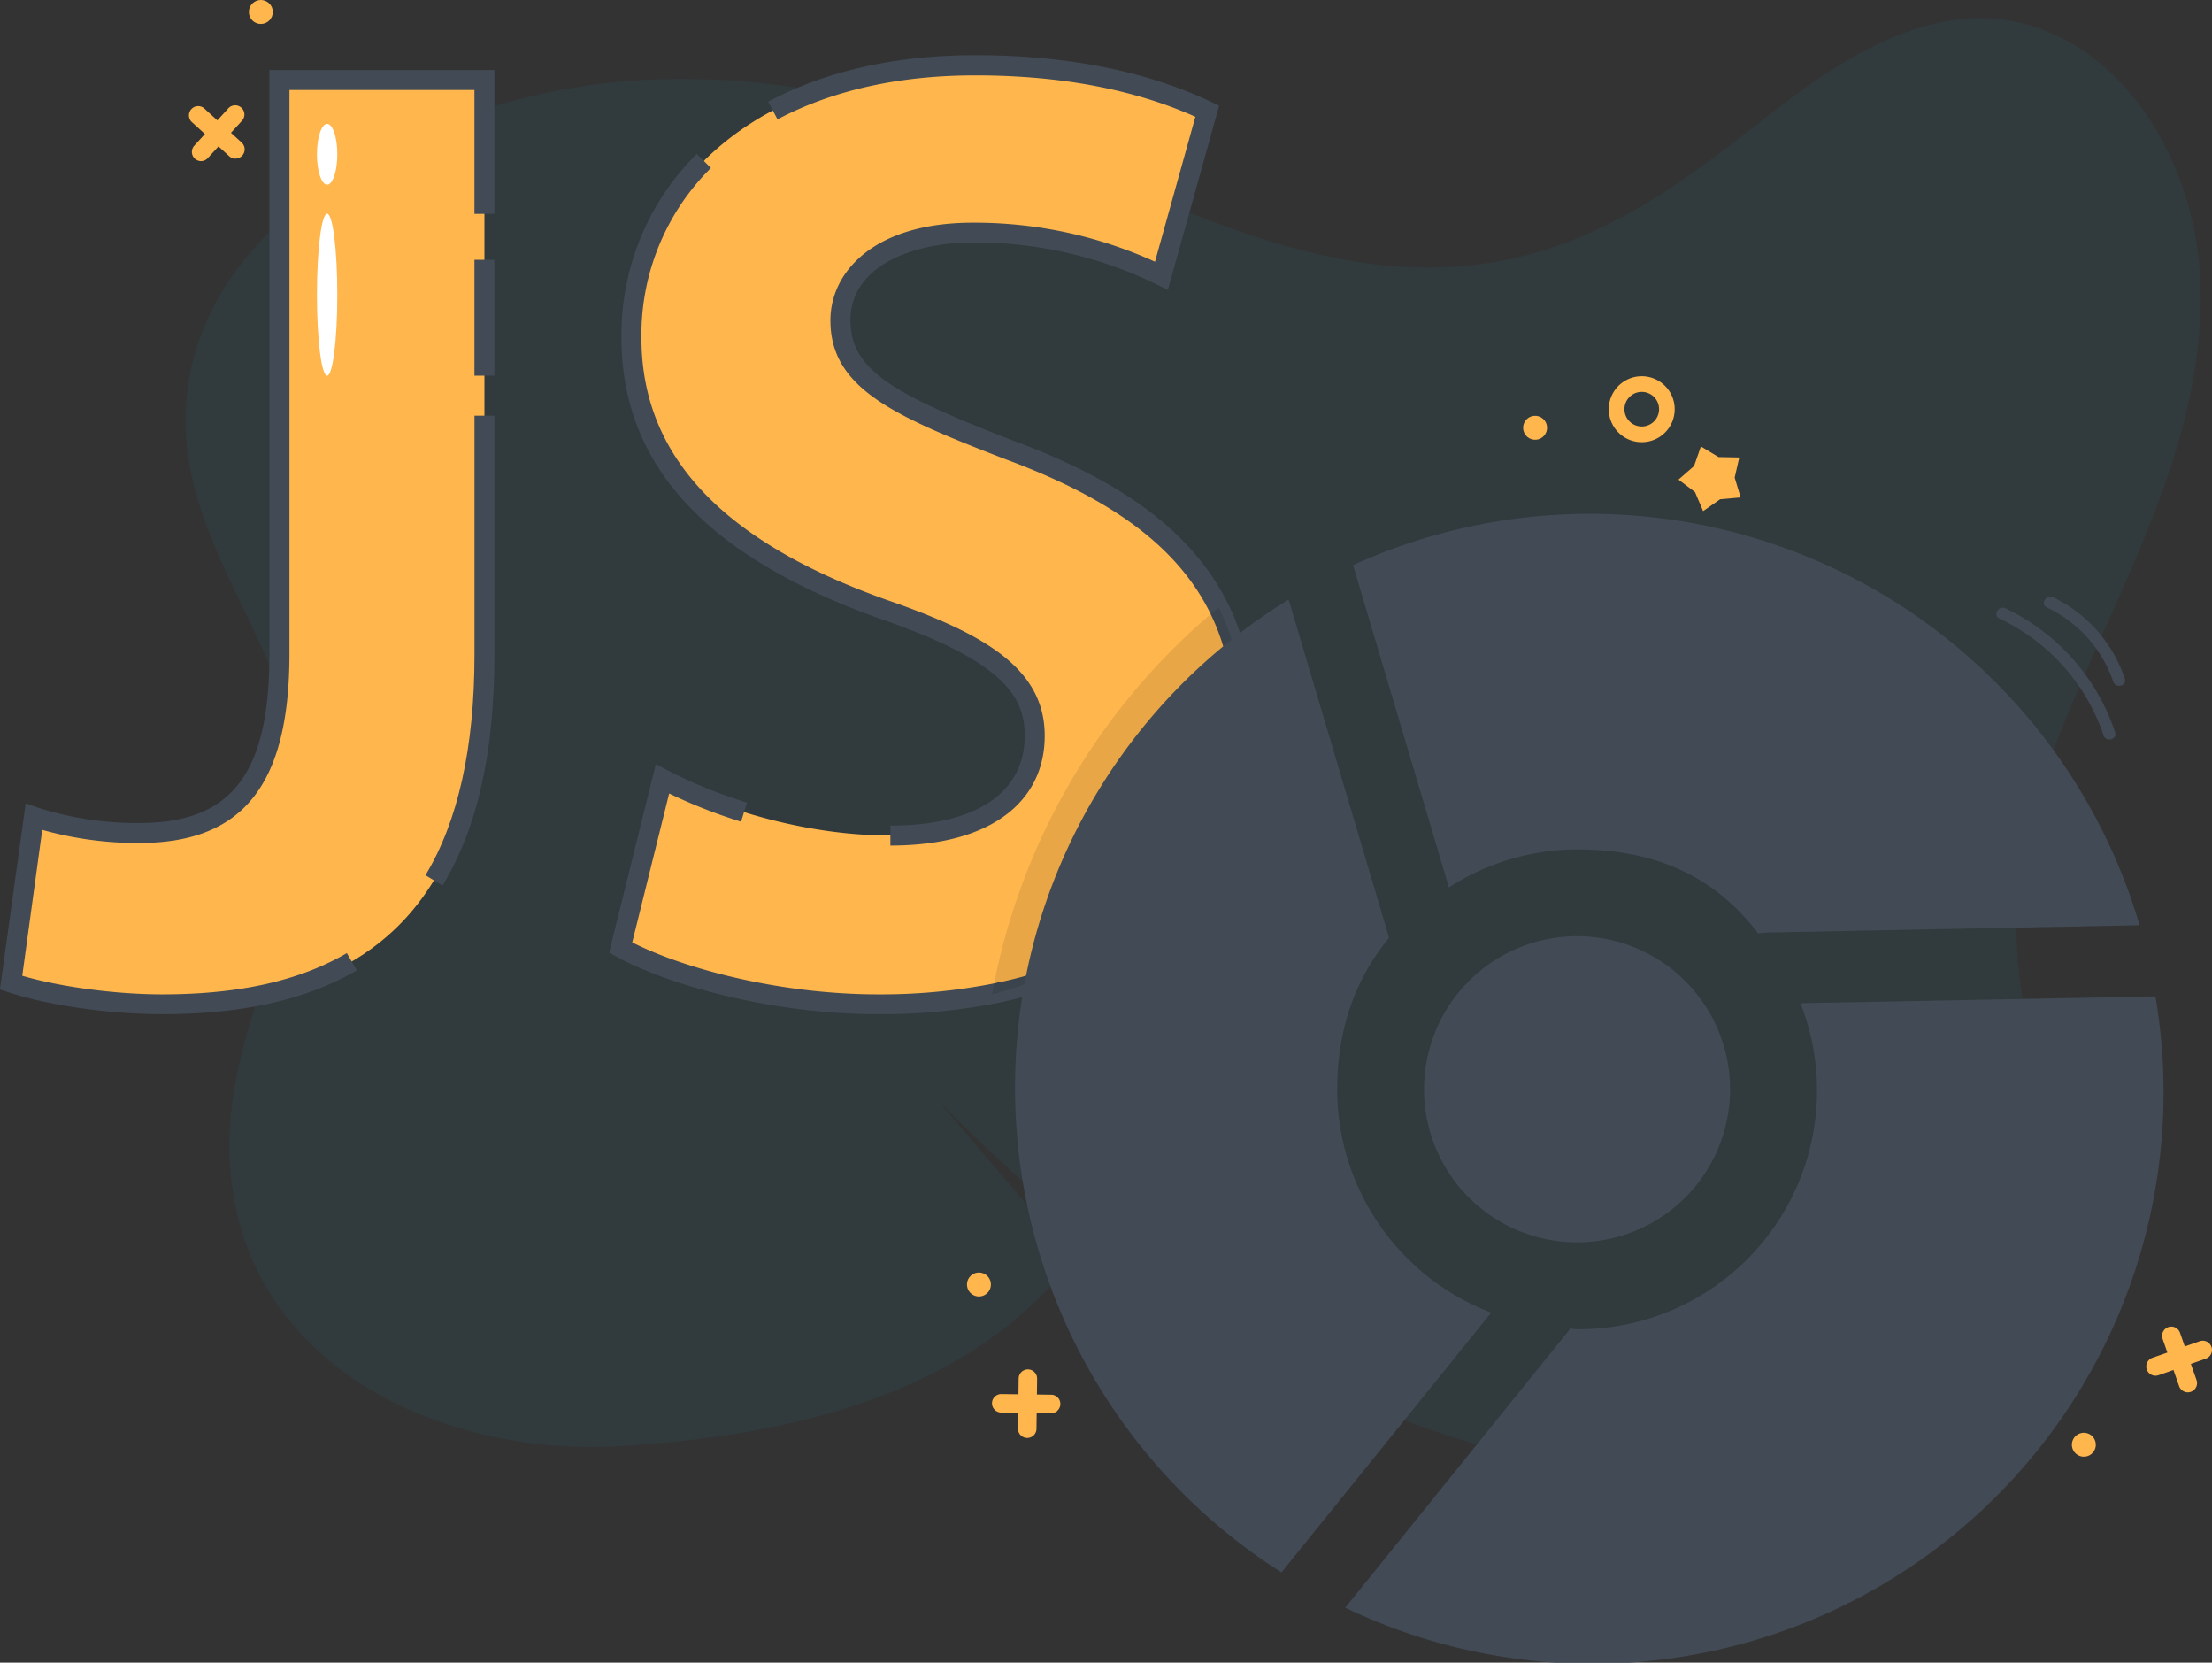 <svg xmlns="http://www.w3.org/2000/svg" viewBox="0 0 553.6 416"><rect x="0" y="0" width="553.6" height="416" fill="#333333" stroke="none"/><defs><style>.cls-1{opacity:0.07;}.cls-2{fill:#1598af;}.cls-3{fill:#ffb64d;}.cls-4{fill:#414a55;}.cls-5{opacity:0.09;}.cls-6{fill:#fff;}</style></defs><title>Asset 100</title><g id="Layer_2" data-name="Layer 2"><g id="Layer_1-2" data-name="Layer 1"><g class="cls-1"><path class="cls-2" d="M268.63,315c-26.23,34.53-72.49,44.42-113.45,46.84-49,2.9-100.82-24.18-97.64-80.1C59.21,252.3,78,225,75.64,195.53c-2.53-31.38-28.68-57.62-29.21-89.1-.79-47.94,51.4-75.3,91.78-83.53s81.66.57,119.87,14.52c37,13.52,72.73,34.38,113.75,28.47,27.53-4,48.29-19.32,69.45-36,19.78-15.62,44.95-32.63,70.93-22.1,23.26,9.43,36.6,35.68,38.29,59.64,3.15,44.71-23.75,84.11-38.12,124.6-4.07,11.46-7.25,23.36-7.72,35.51-1.05,26.82,11,53.57,6,79.93S483.41,354.79,458,363.58s-53.42,6.87-79.48.31C323.38,350,274.82,316.24,235,275.59"/></g><circle class="cls-3" cx="521.53" cy="361.48" r="3" transform="translate(-44.1 649.1) rotate(-61.68)"/><path class="cls-3" d="M544.51,332.19a2.3,2.3,0,0,1,1.08,1.27l4.14,11.83a2.31,2.31,0,0,1-4.36,1.53L541.24,335a2.31,2.31,0,0,1,3.28-2.8Z"/><path class="cls-3" d="M552.39,335.73a2.31,2.31,0,0,1-.33,4.21l-11.83,4.14a2.31,2.31,0,1,1-1.53-4.36l11.83-4.14A2.3,2.3,0,0,1,552.39,335.73Z"/><circle class="cls-3" cx="65.28" cy="3" r="3"/><path class="cls-3" d="M58.94,39.69a2.3,2.3,0,0,1-1.56-.6l-9.26-8.45a2.31,2.31,0,1,1,3.11-3.41l9.26,8.45a2.31,2.31,0,0,1-1.56,4Z"/><path class="cls-3" d="M50.33,40.31a2.31,2.31,0,0,1-1.7-3.87l8.45-9.26a2.31,2.31,0,1,1,3.41,3.11L52,39.56A2.3,2.3,0,0,1,50.33,40.31Z"/><circle class="cls-3" cx="244.99" cy="321.39" r="3" transform="translate(-151.65 244.05) rotate(-41.65)"/><path class="cls-3" d="M264.64,353a2.3,2.3,0,0,1-1.56.58l-12.53-.16a2.31,2.31,0,0,1,.06-4.62l12.53.16a2.31,2.31,0,0,1,1.5,4Z"/><path class="cls-3" d="M258.62,359.2a2.31,2.31,0,0,1-3.84-1.76l.16-12.53a2.31,2.31,0,1,1,4.62.06l-.16,12.53A2.3,2.3,0,0,1,258.62,359.2Z"/><path class="cls-3" d="M417.19,107.7a8.25,8.25,0,1,1-1-11.63A8.26,8.26,0,0,1,417.19,107.7Zm-9.62-8.11a4.33,4.33,0,1,0,6.11-.52A4.34,4.34,0,0,0,407.57,99.59Z"/><polygon class="cls-3" points="435.29 114.46 434.14 119.51 435.64 124.46 430.49 124.92 426.24 127.88 424.21 123.12 420.08 120 423.98 116.59 425.68 111.7 430.12 114.36 435.29 114.46"/><circle class="cls-3" cx="384.19" cy="107.03" r="3" transform="translate(109.12 395.81) rotate(-61.96)"/><path class="cls-4" d="M500.39,154.76A50,50,0,0,1,526.46,184c.62,1.82,3.51,1,2.89-.8a52.87,52.87,0,0,0-27.44-31c-1.73-.83-3.26,1.76-1.51,2.59Z"/><path class="cls-4" d="M512.27,152a31.94,31.94,0,0,1,16.62,18.58c.62,1.82,3.52,1,2.89-.8a34.9,34.9,0,0,0-18-20.37c-1.73-.83-3.26,1.75-1.51,2.59Z"/><g id="Layer_1-3" data-name="Layer 1"><path class="cls-3" d="M69.93,20h51.31v143.8c0,64.81-31.05,87.43-80.68,87.43-12.15,0-27.68-2-37.81-5.4L8.5,204.34a84.63,84.63,0,0,0,26.33,4.05c21.6,0,35.11-9.79,35.11-44.9Z"/><path class="cls-3" d="M311.28,180.71c0,29.73-17.64,56-55,66.11q-2.89.78-6,1.43l-.06,0q-1,.21-1.95.39a147,147,0,0,1-28.52,2.6c-26,0-51.65-7.09-64.47-14.18l10.46-42.2c13.51,7.09,35.11,14.18,57,14.18,23.63,0,36.12-9.79,36.12-25,0-13.84-10.8-22.28-38.15-31.73C183,138.85,158,117.92,158,84.5c0-38.82,32.74-68.19,86.08-68.19,26,0,44.55,5.07,58.06,11.48L290.69,69a106.56,106.56,0,0,0-47.26-10.8c-22.28,0-33.08,10.47-33.08,21.94,0,14.52,12.49,20.93,42.2,32.41,26.8,9.91,44,22.53,52.46,39.46a55.61,55.61,0,0,1,3.25,8,62,62,0,0,1,2.61,12.7A74.55,74.55,0,0,1,311.28,180.71Z"/></g><g id="Layer_1-4" data-name="Layer 1"><path class="cls-4" d="M40.57,253.75c-13.17,0-28.68-2.22-38.6-5.53l-2-.66L6.43,201l2.85,1a81.24,81.24,0,0,0,25.54,3.92c23.16,0,32.61-12.28,32.61-42.4v-146h56.31v36h-5v-31H72.44v141c0,32.78-11.6,47.4-37.61,47.4a88.07,88.07,0,0,1-24.26-3.29l-5,36.51c9.39,2.77,23.41,4.65,35,4.65,19.23,0,34.35-3.38,46.23-10.32l2.52,4.32C76.65,250.15,60.71,253.75,40.57,253.75Z"/><path class="cls-4" d="M110.75,221.58l-4.27-2.6c8.14-13.41,12.27-32,12.27-55.16V104h5v59.8C123.74,188.29,119.49,207.18,110.75,221.58Z"/><rect class="cls-4" x="118.74" y="65" width="5" height="29"/><path class="cls-4" d="M222.84,211.56v-5a68.17,68.17,0,0,0,10.09-.7c15.17-2.28,23.53-10,23.53-21.78,0-10.35-6.1-18.87-36.47-29.37-43.39-15.5-64.46-38.46-64.46-70.21a63.68,63.68,0,0,1,18.85-46l3.54,3.53A58.78,58.78,0,0,0,160.53,84.5c0,29.38,20,50.81,61.12,65.5,24.57,8.49,39.81,17.16,39.81,34.08,0,14.32-10.13,24.06-27.78,26.72A73.15,73.15,0,0,1,222.84,211.56Z"/><path class="cls-4" d="M219.8,253.76c-27.12,0-53.06-7.51-65.68-14.49l-1.68-.93,11.69-47.15,2.82,1.48a121.32,121.32,0,0,0,20,8.14l-1.48,4.78a130.27,130.27,0,0,1-18-7.06l-9.24,37.26c12.61,6.41,36.51,13,61.57,13a145.17,145.17,0,0,0,28-2.55l1.61-.32.25-.12H250c1.87-.4,3.76-.85,5.62-1.35,33.77-9.17,53.14-32.39,53.14-63.7a72.47,72.47,0,0,0-.4-7.74,60,60,0,0,0-2.5-12.2,53.34,53.34,0,0,0-3.11-7.67c-8.1-16.19-24.33-28.34-51.09-38.23-28-10.82-43.83-17.76-43.83-34.75,0-12.17,11-24.44,35.58-24.44a109.14,109.14,0,0,1,45.65,9.76l10.11-36.26c-15.35-6.87-33.87-10.36-55.08-10.36-19.05,0-35.71,3.72-49.5,11l-2.35-4.42c14.53-7.72,32-11.63,51.85-11.63,22.84,0,42.74,3.94,59.13,11.72l1.9.9L292.28,72.56l-2.71-1.35a103.46,103.46,0,0,0-46.14-10.54c-15.22,0-30.58,6-30.58,19.44,0,12.31,10.14,18.31,40.6,30.08,28,10.35,45.09,23.28,53.79,40.67a58.32,58.32,0,0,1,3.4,8.38,64.89,64.89,0,0,1,2.71,13.2,77.35,77.35,0,0,1,.42,8.27c0,33.24-21.25,58.86-56.83,68.52-1.93.52-3.89,1-5.83,1.41h0l-.29.06q-1,.22-2,.41A150.09,150.09,0,0,1,219.8,253.76Z"/></g><path class="cls-5" d="M310.88,173.57c0,31.62-17.53,59.77-54.51,72.75-2,.68-4,1.33-6,1.93l-.06,0-2,.55,0-.16A163.25,163.25,0,0,1,305,152a55.61,55.61,0,0,1,3.25,8l1.38-1.09a82.43,82.43,0,0,1,1.23,13.79C310.88,173,310.88,173.28,310.88,173.57Z"/><path class="cls-4" d="M356.39,272.54a38.3,38.3,0,1,0,38.3-38.3A38.31,38.31,0,0,0,356.39,272.54Z"/><path class="cls-4" d="M394.69,212.53c19.46,0,34.35,6.6,45.31,21l2.17-.2,93.31-1.83a143.41,143.41,0,0,0-196.86-90.11l24,80.65A59.56,59.56,0,0,1,394.69,212.53Z"/><path class="cls-4" d="M539.45,249.3,450.6,251a59.71,59.71,0,0,1-55.91,81.57c-1,0-.75-.14-1.74-.17l-.37.56-55.91,69.29A143,143,0,0,0,539.45,249.3Z"/><path class="cls-4" d="M373.22,328.42l-52.5,65a143.61,143.61,0,0,1-64.43-146.65c0-.17,0-.34.08-.5A143.52,143.52,0,0,1,308.26,160l1.38-1.09A145.35,145.35,0,0,1,322.51,150l25.15,84.65c-8.65,10.42-13,23.3-13,37.92A59.84,59.84,0,0,0,373.22,328.42Z"/><ellipse class="cls-6" cx="81.87" cy="73.74" rx="2.55" ry="20.26"/><ellipse class="cls-6" cx="81.87" cy="38.6" rx="2.55" ry="7.6"/></g></g></svg>